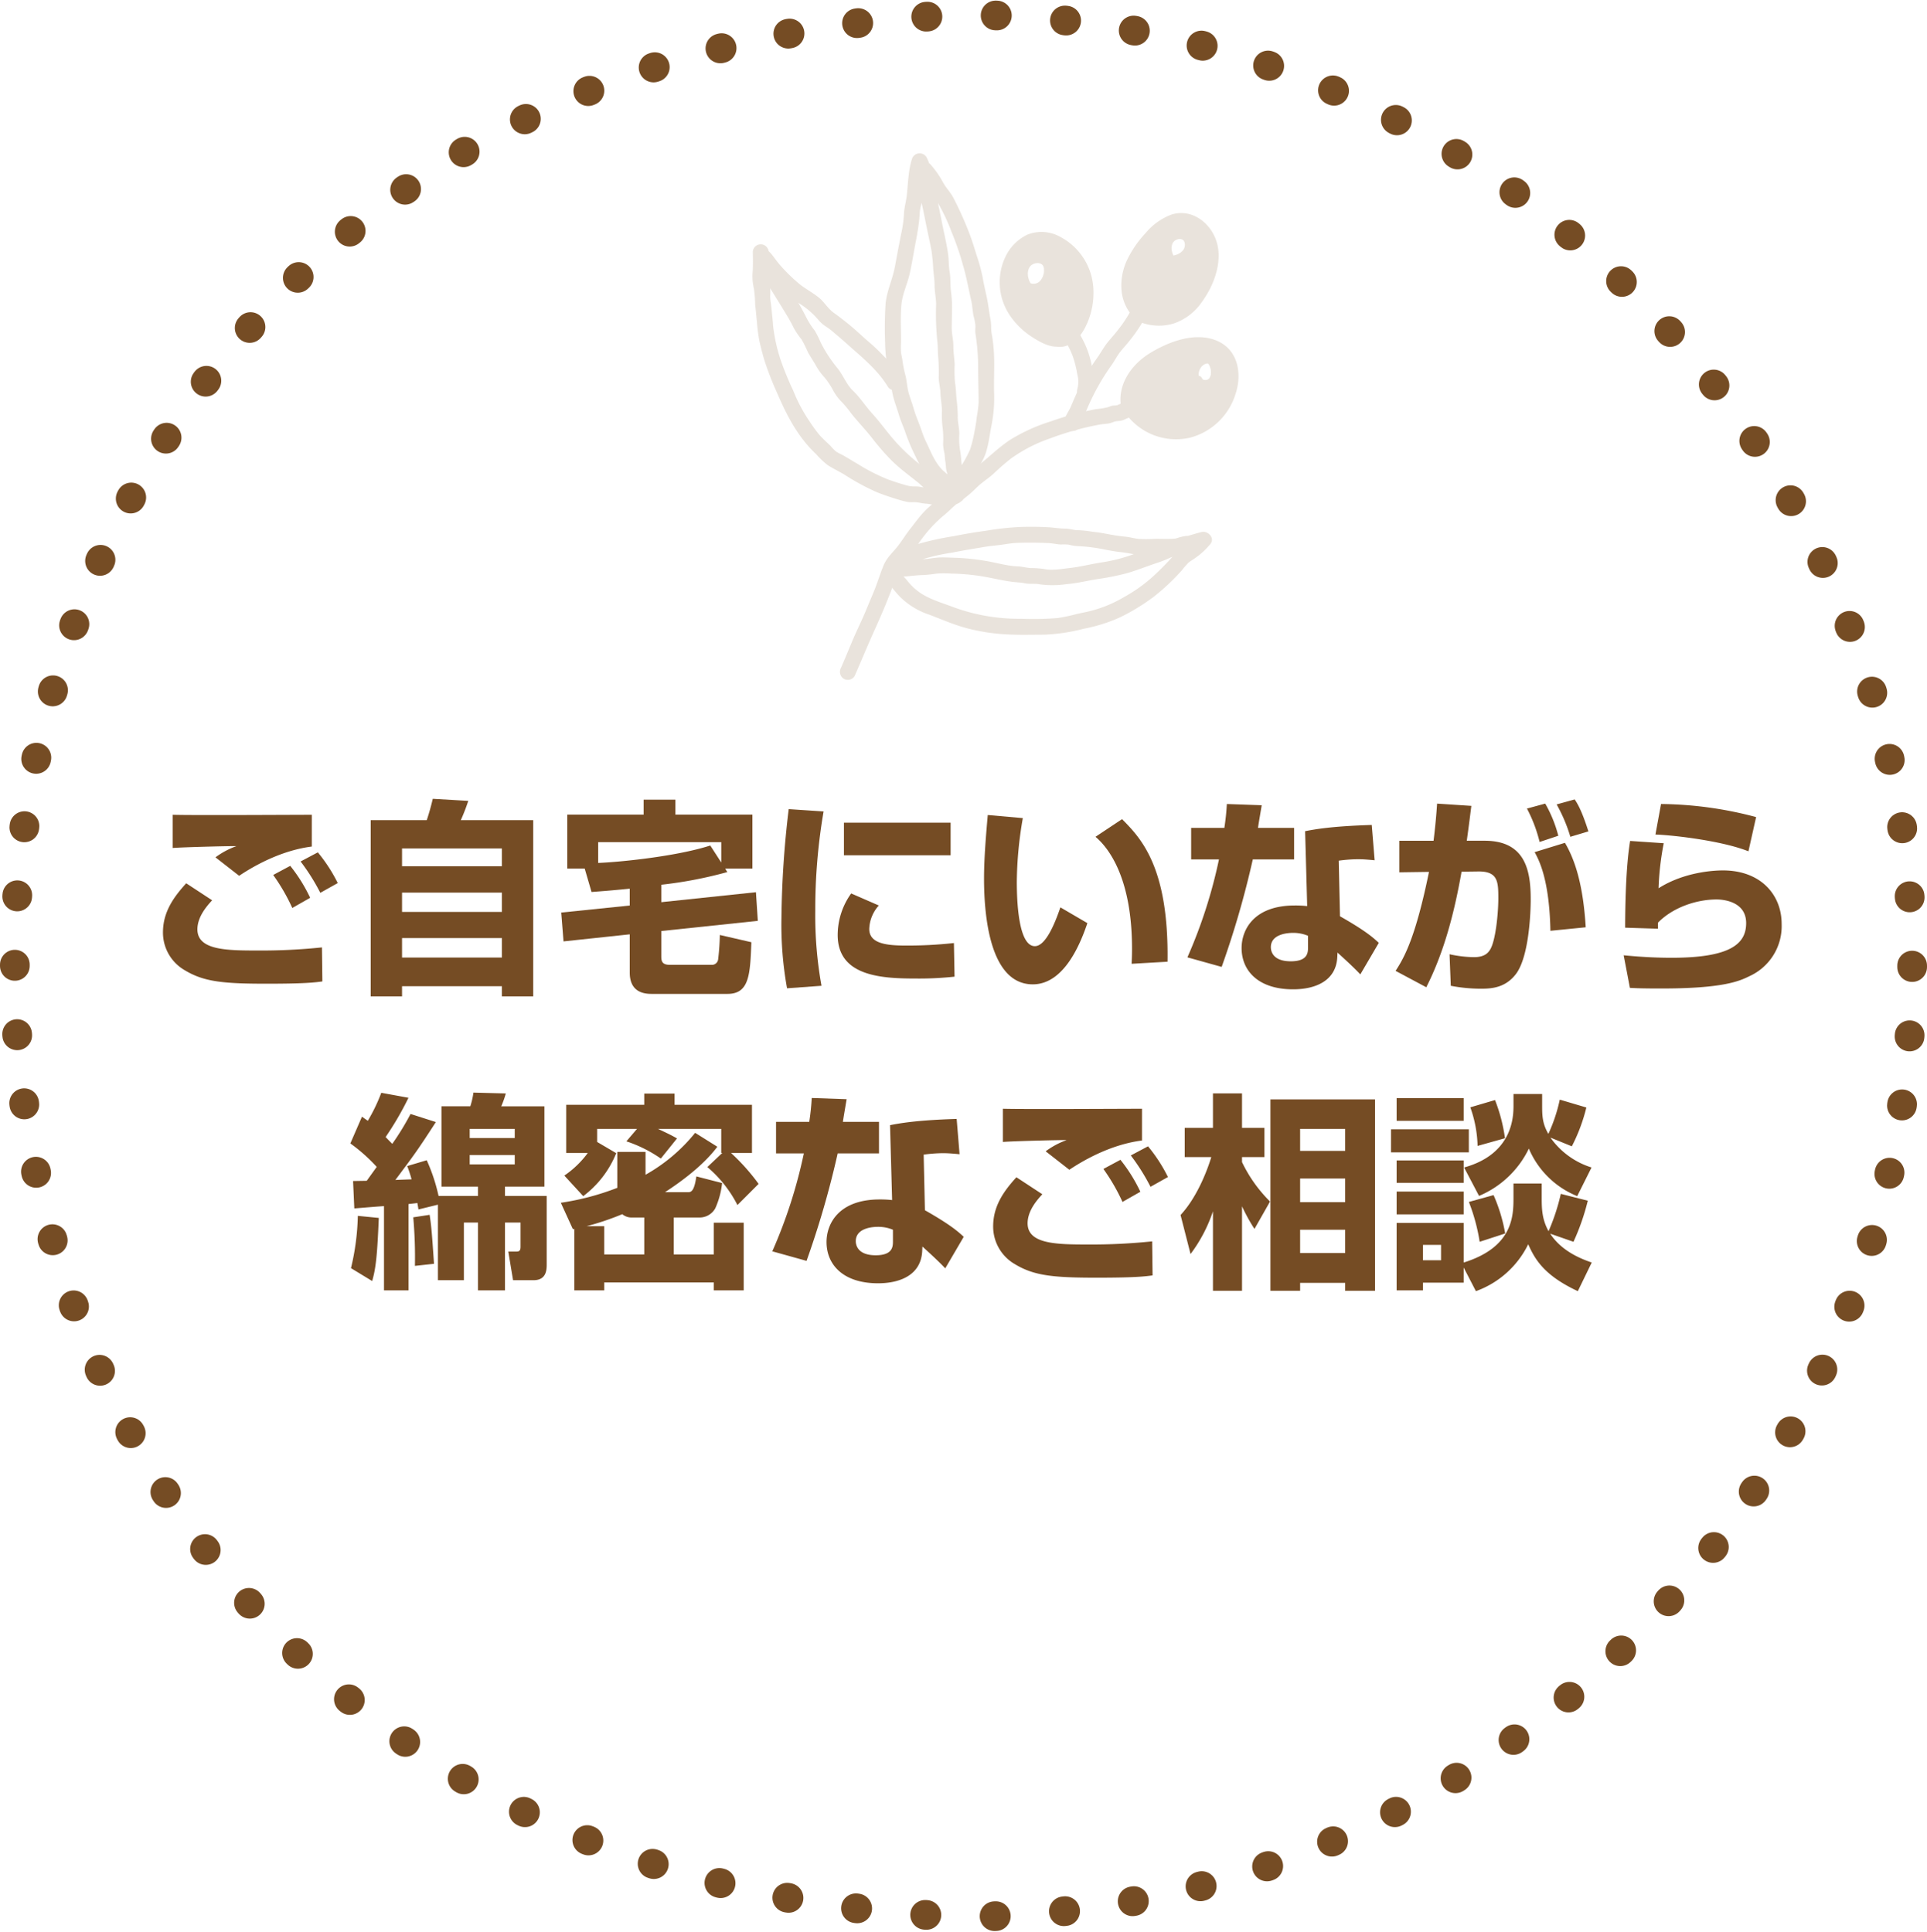 <svg xmlns="http://www.w3.org/2000/svg" width="454.435" height="455.62" viewBox="0 0 454.435 455.62"><g id="&#x30B0;&#x30EB;&#x30FC;&#x30D7;_3407" data-name="&#x30B0;&#x30EB;&#x30FC;&#x30D7; 3407" transform="translate(-606.711 -1831.174)"><path id="&#x30D1;&#x30B9;_13096" data-name="&#x30D1;&#x30B9; 13096" d="M3637.646,9137.693c0,123.883-100.427,224.31-224.31,224.31-297.542-11.814-297.458-436.85,0-448.62,123.881,0,224.308,100.427,224.308,224.311Z" transform="translate(-2580 -7078.709)" fill="none" stroke="#754c24" stroke-linecap="round" stroke-linejoin="round" stroke-width="7" stroke-dasharray="0.302 16.087"></path><g id="&#x30B0;&#x30EB;&#x30FC;&#x30D7;_360" data-name="&#x30B0;&#x30EB;&#x30FC;&#x30D7; 360" transform="translate(-2580 -7078.709)" opacity="0.3" style="mix-blend-mode: multiply;isolation: isolate"><g id="&#x30B0;&#x30EB;&#x30FC;&#x30D7;_353" data-name="&#x30B0;&#x30EB;&#x30FC;&#x30D7; 353"><path id="&#x30D1;&#x30B9;_13097" data-name="&#x30D1;&#x30B9; 13097" d="M3403.537,8951.364a14.923,14.923,0,0,1,2.183,3.136,33.529,33.529,0,0,0,2.084,3.1,44.207,44.207,0,0,1,3.252,6.848,67.312,67.312,0,0,1,2.785,8.12c.808,2.7,1.268,5.438,1.906,8.179.283,1.216.312,2.459.559,3.682a18.094,18.094,0,0,1,.418,2c.059.725-.087,1.427.028,2.155a51.747,51.747,0,0,1,.634,7.986c.008,2.755.1,5.509.113,8.262a30.331,30.331,0,0,1-.43,3.363c-.127,1.217-.333,2.473-.58,3.678a31.214,31.214,0,0,1-1.014,4.062,32.5,32.5,0,0,1-2.005,3.737,40.8,40.8,0,0,0-1.822,3.727c-.142.368-.253.748-.38,1.123a4.621,4.621,0,0,0-.2.546c-.043.475-.371.084.313-.038h1c1.128.422.663.669.49.057a3.221,3.221,0,0,0-.286-.618,7.887,7.887,0,0,0-.849-1.192c-.847-1.034-2.009-1.749-2.936-2.711-1.753-1.818-2.7-4.444-3.8-6.683-.546-1.115-.881-2.286-1.313-3.446-.515-1.383-1.1-2.729-1.5-4.15-.355-1.257-.835-2.476-1.188-3.728-.364-1.289-.412-2.647-.716-3.95a28.871,28.871,0,0,1-.759-3.706c-.067-.666-.273-1.306-.342-1.968a22.316,22.316,0,0,1,.012-2.37c.008-2.877-.167-5.8.074-8.665.225-2.681,1.45-5.041,2.011-7.629.569-2.629.979-5.262,1.491-7.9.274-1.4.483-2.788.668-4.205.111-.845.119-1.673.208-2.513.085-.8.359-1.594.489-2.391.48-2.929.341-6.027,1.249-8.879l-3.427.448a8.217,8.217,0,0,1,.73,2.607c.322,1.461.584,2.93.935,4.386.718,2.978,1.261,5.984,1.894,8.98.284,1.349.581,2.693.836,4.048a40.861,40.861,0,0,1,.433,4.427c.106,1.332.323,2.553.32,3.9,0,1.5.357,2.97.367,4.48a64.153,64.153,0,0,0,.265,8.517c.183,1.327.1,2.713.241,4.057a41.714,41.714,0,0,1,.109,4.6c0,1.256.361,2.444.4,3.69.05,1.416.327,2.813.365,4.221a21.873,21.873,0,0,0,.14,3.863,22.852,22.852,0,0,1,.124,4.093,12.438,12.438,0,0,0,.309,2.054c.118.625.09,1.264.21,1.9.137.728.114,1.445.255,2.172.074.384.24.745.3,1.129a34.233,34.233,0,0,1,.178,4.719c.026,2.411,3.776,2.418,3.75,0-.016-1.481-.092-2.971-.168-4.451-.042-.817-.291-1.556-.4-2.352-.167-1.245-.19-2.549-.434-3.788a16.176,16.176,0,0,1-.179-3.7c.04-1.491-.413-2.88-.367-4.372a29.446,29.446,0,0,0-.262-3.791c-.135-1.417-.153-2.783-.391-4.191a35.366,35.366,0,0,1-.076-4.214c-.067-1.461-.315-2.893-.3-4.356.01-1.4-.389-2.735-.386-4.126,0-1.5.054-2.991.065-4.486a27.448,27.448,0,0,0-.236-4.172c-.227-1.57-.054-3.134-.33-4.71-.235-1.336-.162-2.7-.348-4.051-.209-1.518-.514-3.021-.833-4.519-.719-3.367-1.328-6.756-2.125-10.107-.383-1.61-.689-3.23-1.045-4.845a10.634,10.634,0,0,0-1.108-3.5,1.9,1.9,0,0,0-3.427.447c-.859,2.7-.9,5.688-1.2,8.485-.162,1.516-.608,2.928-.68,4.457a27.521,27.521,0,0,1-.548,4.167c-.57,2.784-1.07,5.566-1.6,8.358-.551,2.925-1.87,5.579-2.183,8.585a90.035,90.035,0,0,0-.116,9.121,36.79,36.79,0,0,0,1.173,8.829c.315,1.308.386,2.659.715,3.96.369,1.457.929,2.906,1.36,4.353.379,1.271.918,2.486,1.381,3.728a47.572,47.572,0,0,0,1.787,4.538c1.235,2.5,2.32,5.205,4.287,7.245.831.862,1.907,1.5,2.687,2.406.751.869.91,2.153,1.955,2.779,2.348,1.406,3.654-1.574,4.219-3.267a26.78,26.78,0,0,1,1.307-2.786c.674-1.352,1.47-2.628,2.17-3.963,1.252-2.386,1.481-5.26,1.99-7.857a33.423,33.423,0,0,0,.682-7.831c-.114-3.063.114-6.141-.029-9.2a39.109,39.109,0,0,0-.435-4.281,10.569,10.569,0,0,1-.243-1.981,10.75,10.75,0,0,0-.193-2.248c-.3-1.6-.464-3.227-.8-4.815-.352-1.669-.749-3.293-1.03-4.978a42.3,42.3,0,0,0-1.451-5.223c-.507-1.679-1.02-3.362-1.651-5a81.6,81.6,0,0,0-3.785-8.435c-.667-1.278-1.708-2.313-2.405-3.574a22.34,22.34,0,0,0-2.948-4.248c-1.612-1.8-4.257.857-2.652,2.651Z" fill="#b6a188"></path></g><g id="&#x30B0;&#x30EB;&#x30FC;&#x30D7;_354" data-name="&#x30B0;&#x30EB;&#x30FC;&#x30D7; 354"><path id="&#x30D1;&#x30B9;_13098" data-name="&#x30D1;&#x30B9; 13098" d="M3399.282,8999.149c-.5-.825-1.175-1.521-1.72-2.315a14.417,14.417,0,0,0-1.55-2.043c-1.357-1.375-2.684-2.8-4.166-4.044s-2.86-2.6-4.343-3.842c-1.378-1.154-2.753-2.23-4.207-3.267-1.326-.943-2.2-2.536-3.493-3.574-1.443-1.161-3.106-2.017-4.552-3.181a41.625,41.625,0,0,1-4.018-3.835,25.409,25.409,0,0,1-1.843-2.265c-.262-.351-.526-.708-.813-1.037a5.494,5.494,0,0,0-.487-.508q-.387-.456-.1.1h-3.75c.032,1.487.049,2.986-.02,4.473a12.18,12.18,0,0,0,.272,4.075,29.175,29.175,0,0,1,.307,3.937c.185,1.368.278,2.757.431,4.13a36.818,36.818,0,0,0,.607,4.572c.351,1.47.708,2.911,1.143,4.356a73.314,73.314,0,0,0,3.04,7.792c2.265,5.29,4.9,10.328,9.142,14.322a20.939,20.939,0,0,0,2.727,2.591c1.248.807,2.631,1.455,3.911,2.22a54.658,54.658,0,0,0,7.777,4.211c1.576.622,3.19,1.161,4.811,1.654a21.474,21.474,0,0,0,2.341.605c.734.135,1.429,0,2.147.09.833.105,1.561.294,2.421.331a11.271,11.271,0,0,1,1.462.268,6.386,6.386,0,0,0,2.381-.084c.767-.157,1.53-.12,2.3-.3a1.889,1.889,0,0,0,1.121-2.755,4.374,4.374,0,0,0-2.308-1.6,12.2,12.2,0,0,1-2.749-1.7c-1.8-1.522-3.72-2.907-5.5-4.448a43.72,43.72,0,0,1-5.085-5.147c-1.514-1.827-2.916-3.741-4.515-5.5-1.582-1.739-2.866-3.785-4.559-5.407-1.615-1.548-2.361-3.836-3.832-5.537a31.768,31.768,0,0,1-3.731-5.759,23.805,23.805,0,0,0-1.434-2.865,18.192,18.192,0,0,1-1.931-2.99,66.737,66.737,0,0,0-3.981-6.857c-.722-1.148-1.481-2.259-2.164-3.432-.428-.735-1.793-2.1-1.742-2.947.145-2.411-3.606-2.4-3.75,0a4.671,4.671,0,0,0,.956,2.873c.7,1.027,1.322,2.074,1.97,3.133,1.336,2.185,2.7,4.351,4.02,6.547a33.724,33.724,0,0,1,1.63,2.961,17.46,17.46,0,0,0,1.89,2.8,30.511,30.511,0,0,1,1.519,3.064c.637,1.126,1.364,2.2,1.995,3.326a14.687,14.687,0,0,0,1.969,2.652,17.758,17.758,0,0,1,1.9,2.881,12.033,12.033,0,0,0,2.064,2.8,24.387,24.387,0,0,1,2.2,2.655c1.547,1.966,3.3,3.758,4.851,5.721a57.244,57.244,0,0,0,4.825,5.552c1.981,1.935,4.162,3.494,6.3,5.229a29.33,29.33,0,0,0,3.023,2.481c.619.379,1.24.8,1.885,1.132a7.2,7.2,0,0,0,.7.3c.3.115.66.454.344-.026l1.121-2.754c-.6.141-1.355.13-1.974.227a3.589,3.589,0,0,1-1.011.1c-.54-.064-1.027-.289-1.582-.331a11.621,11.621,0,0,1-2-.215,6.794,6.794,0,0,0-1.668-.121,6.822,6.822,0,0,1-1.965-.324c-1.388-.382-2.761-.845-4.117-1.326a45.357,45.357,0,0,1-7.222-3.7c-1.216-.693-2.393-1.453-3.619-2.129a14.82,14.82,0,0,1-1.39-.733,10.53,10.53,0,0,1-1.281-1.3c-.888-.9-1.854-1.716-2.688-2.672a35,35,0,0,1-2.292-3.154,37.05,37.05,0,0,1-3.873-7.3,71.032,71.032,0,0,1-2.836-6.864,39.4,39.4,0,0,1-1.9-8.428c-.077-1.388-.266-2.783-.384-4.169-.063-.743-.222-1.476-.276-2.219-.055-.77.057-1.538-.013-2.307-.056-.614-.344-1.135-.44-1.728a9.865,9.865,0,0,1,.034-2.04c.087-1.629.079-3.27.044-4.9a1.876,1.876,0,0,0-3.75,0c-.017,1.789,1.655,3.017,2.654,4.348a38.63,38.63,0,0,0,4.135,4.417,30.878,30.878,0,0,0,4.408,3.506,19.487,19.487,0,0,1,4.249,3.7,7.828,7.828,0,0,0,2.015,1.737,16.922,16.922,0,0,1,1.945,1.543c1.556,1.264,3.008,2.62,4.517,3.938,2.9,2.535,5.853,5.19,7.882,8.509,1.258,2.056,4.5.174,3.238-1.893Z" fill="#b6a188"></path></g><g id="&#x30B0;&#x30EB;&#x30FC;&#x30D7;_355" data-name="&#x30B0;&#x30EB;&#x30FC;&#x30D7; 355"><path id="&#x30D1;&#x30B9;_13099" data-name="&#x30D1;&#x30B9; 13099" d="M3398.61,9045.6a24.96,24.96,0,0,0,2.317-2.062,8.533,8.533,0,0,1,2.847-1.592,46.887,46.887,0,0,1,7.439-1.707c2.539-.52,5.079-.909,7.631-1.349,1.233-.212,2.475-.308,3.716-.465,1.286-.163,2.538-.425,3.836-.476,2.468-.1,5.014-.076,7.482.028,1.035.045,2.046.31,3.084.34a11.551,11.551,0,0,1,1.735.031,11.521,11.521,0,0,0,1.923.344,39.076,39.076,0,0,1,6.6.813c1.23.233,2.459.465,3.705.6,1.2.127,2.316.346,3.49.553a24.776,24.776,0,0,0,4.232.058c1.473,0,2.959.054,4.431,0,2.769-.111,5.343-1.1,8.01-1.741l-2.118-2.754a13.2,13.2,0,0,1-2.67,2.32,14.1,14.1,0,0,0-2.734,2.258,61.763,61.763,0,0,1-5.486,5.531,35.985,35.985,0,0,1-6.352,4.42,29.808,29.808,0,0,1-7.35,3.112c-1.26.354-2.547.572-3.82.867a41.831,41.831,0,0,1-4.457.938,71.281,71.281,0,0,1-8.51.162,44.676,44.676,0,0,1-16.1-2.754c-2.647-1.008-5.684-1.859-8-3.515a13.565,13.565,0,0,1-2.863-2.764c-.474-.6-1.641-1.613-1.744-2.405l-1.377,1.809a21.894,21.894,0,0,1,3.276-.393c1.222-.126,2.388-.261,3.619-.291a28.169,28.169,0,0,0,3.1-.329,23.759,23.759,0,0,1,3.508-.012,50.3,50.3,0,0,1,7.274.642c2.5.407,4.987,1.058,7.5,1.341.913.1,1.747.118,2.647.309,1.157.243,2.313,0,3.462.237a22.069,22.069,0,0,0,6.33-.042c2.4-.178,4.739-.773,7.112-1.158a63.062,63.062,0,0,0,6.933-1.367c2.565-.718,5.066-1.751,7.6-2.579,2.418-.789,4.681-2.2,7.211-2.589a1.887,1.887,0,0,0,1.309-2.307,1.922,1.922,0,0,0-2.306-1.31c-2.256.348-4.215,1.547-6.343,2.3-2.238.788-4.491,1.518-6.724,2.317a39.524,39.524,0,0,1-6.878,1.629c-2.336.388-4.7.989-7.052,1.253-2.006.226-4.2.65-6.2.239a23.854,23.854,0,0,0-3.171-.22c-1.04-.077-2.022-.365-3.084-.4-2.44-.09-4.943-.87-7.356-1.263a52.716,52.716,0,0,0-7.347-.766c-1.223-.025-2.465-.118-3.688-.065-1.291.056-2.544.362-3.841.4s-2.538.2-3.827.313a24.789,24.789,0,0,0-4.065.5,1.882,1.882,0,0,0-1.376,1.808c.3,2.324,2.081,4.348,3.612,6.046a17.686,17.686,0,0,0,7.083,4.416c2.932,1.106,5.791,2.373,8.826,3.187a45.988,45.988,0,0,0,9.013,1.445c3.128.2,6.285.1,9.418.094a44.082,44.082,0,0,0,9.146-1.381,38.484,38.484,0,0,0,8.684-2.741,49.287,49.287,0,0,0,7.662-4.657,50.191,50.191,0,0,0,6.929-6.5,21.808,21.808,0,0,1,1.433-1.665c.484-.427,1.082-.723,1.6-1.113a17.532,17.532,0,0,0,3.672-3.4c1.027-1.4-.663-3.1-2.117-2.756-2.32.556-4.609,1.511-7.013,1.607-1.307.052-2.625,0-3.933,0a34.642,34.642,0,0,1-3.925.025c-1.035-.12-2.059-.439-3.125-.532a38.779,38.779,0,0,1-3.878-.565c-1.224-.23-2.453-.455-3.694-.568a29.786,29.786,0,0,0-3.537-.4c-1.015.027-1.993-.354-3.028-.365-1.249-.012-2.416-.193-3.656-.3a70.762,70.762,0,0,0-7.452-.068,68.292,68.292,0,0,0-7.589.863c-2.564.349-5.122.772-7.657,1.29a64.032,64.032,0,0,0-8.627,1.915,15.394,15.394,0,0,0-3.457,1.613c-1.047.713-1.79,1.755-2.8,2.5a1.935,1.935,0,0,0-.673,2.565,1.887,1.887,0,0,0,2.566.672Z" fill="#b6a188"></path></g><g id="&#x30B0;&#x30EB;&#x30FC;&#x30D7;_356" data-name="&#x30B0;&#x30EB;&#x30FC;&#x30D7; 356"><path id="&#x30D1;&#x30B9;_13100" data-name="&#x30D1;&#x30B9; 13100" d="M3388.265,9069.316c1.659-3.784,3.227-7.6,4.932-11.36,1.5-3.313,2.9-6.653,4.164-10.063.541-1.46.9-3.277,1.866-4.527,1.045-1.348,2.268-2.454,3.217-3.9a32.3,32.3,0,0,1,6.7-7.906c1.365-1.054,2.454-2.379,3.9-3.328a29.04,29.04,0,0,0,4.111-3.47c1.217-1.169,2.637-2.029,3.881-3.161a53.039,53.039,0,0,1,4.17-3.619,35.363,35.363,0,0,1,9.051-4.654A68.106,68.106,0,0,1,3446.2,9010c.775-.13,1.574-.122,2.338-.319.35-.091.674-.259,1.021-.356.536-.15,1.079-.109,1.619-.237.8-.19,1.4-.667,2.228-.8a4.549,4.549,0,0,0,2.12-.738,1.94,1.94,0,0,0,.672-2.565,1.887,1.887,0,0,0-2.565-.673,3.36,3.36,0,0,1-1.53.406,15.774,15.774,0,0,0-1.871.724c-.394.124-.9.054-1.32.162-.352.092-.681.246-1.026.355a20.258,20.258,0,0,1-2.683.429,70.466,70.466,0,0,0-10.706,2.892,42.212,42.212,0,0,0-9.457,4.275c-3.077,2-5.568,4.658-8.513,6.8-1.364.992-2.437,2.289-3.715,3.376-1.418,1.205-3.01,2.1-4.349,3.405-1.227,1.2-2.629,2.186-3.808,3.434-1.213,1.283-2.235,2.726-3.328,4.108-1.076,1.363-1.958,2.874-3.046,4.218-1.189,1.47-2.456,2.547-3.2,4.342-.616,1.49-1.118,3.042-1.67,4.559-.688,1.893-1.518,3.7-2.273,5.56-1.085,2.681-2.4,5.246-3.512,7.913-.859,2.057-1.706,4.119-2.6,6.16a1.937,1.937,0,0,0,.673,2.565,1.887,1.887,0,0,0,2.565-.672Z" fill="#b6a188"></path></g><g id="&#x30B0;&#x30EB;&#x30FC;&#x30D7;_357" data-name="&#x30B0;&#x30EB;&#x30FC;&#x30D7; 357"><path id="&#x30D1;&#x30B9;_13101" data-name="&#x30D1;&#x30B9; 13101" d="M3454.33,8981.321a33.1,33.1,0,0,1-4.272,6.758c-.806,1.039-1.728,1.979-2.509,3.041s-1.4,2.23-2.174,3.3a51.292,51.292,0,0,0-4.308,7.3c-.645,1.3-1.2,2.6-1.761,3.938-.5,1.2-1.369,2.233-1.622,3.534-.459,2.357,3.155,3.367,3.616,1a18.182,18.182,0,0,1,1.458-3.128c.541-1.317,1.117-2.594,1.756-3.866a53.784,53.784,0,0,1,4.35-7.232c.71-.991,1.253-2.1,2-3.057.767-.984,1.638-1.88,2.39-2.879a35.273,35.273,0,0,0,4.313-6.819,1.937,1.937,0,0,0-.673-2.564,1.886,1.886,0,0,0-2.565.673Z" fill="#b6a188"></path></g><g id="&#x30B0;&#x30EB;&#x30FC;&#x30D7;_358" data-name="&#x30B0;&#x30EB;&#x30FC;&#x30D7; 358"><path id="&#x30D1;&#x30B9;_13102" data-name="&#x30D1;&#x30B9; 13102" d="M3444.385,9002.651a9.058,9.058,0,0,0,.123-4.753,29.316,29.316,0,0,0-1.063-4.607,22.235,22.235,0,0,0-1.91-4.233,23.04,23.04,0,0,0-2.432-3.659,1.875,1.875,0,0,0-2.651,2.651,17.593,17.593,0,0,1,1.773,2.783,18.036,18.036,0,0,1,1.6,3.455,25.967,25.967,0,0,1,.943,3.9,6.377,6.377,0,0,1,0,3.466,1.892,1.892,0,0,0,1.31,2.307,1.913,1.913,0,0,0,2.306-1.31Z" fill="#b6a188"></path></g><path id="&#x30D1;&#x30B9;_13103" data-name="&#x30D1;&#x30B9; 13103" d="M3424.724,8984.068a17.868,17.868,0,0,0,5.319,5.265c1.588,1.034,3.855,2.38,5.912,2.32.046.01.09.023.139.029,2.947.329,5.254-2.079,6.494-4.5a17.838,17.838,0,0,0,1.969-9.2,14.654,14.654,0,0,0-7.709-12.174,9.084,9.084,0,0,0-7.854-.581,10.987,10.987,0,0,0-5.163,5.2A13.985,13.985,0,0,0,3424.724,8984.068Zm4.39-9.967.013-.084.015-.088a4.243,4.243,0,0,1,.16-.6c.011-.031.023-.062.034-.091l.012-.024c.043-.079.081-.16.126-.239.031-.052.062-.1.095-.154.012-.019.026-.033.039-.05-.019.019-.028.028-.059.057.1-.093.184-.215.286-.312.037-.033.093-.073.132-.113a3.475,3.475,0,0,1,.363-.218,1.729,1.729,0,0,0,.192-.092c-.015.01-.018.011-.03.02a4.079,4.079,0,0,1,.4-.118c.059-.014.118-.024.177-.035.133-.008.265-.018.4-.016.06,0,.119,0,.179.01l-.03-.01c.014,0,.03.006.043.01h.016a.279.279,0,0,1,.116.03,1.979,1.979,0,0,1,.222.052l.1.035c.074.041.148.088.222.134,0-.011.047.007.107.061a.437.437,0,0,0,.046.027.42.42,0,0,1-.041-.021c.048.045.094.09.137.138l0,0c.023.035.052.071.071.1.041.067.075.139.114.207l.014.025c0,.014,0,.024.01.048.03.129.067.26.1.389l.01.035c0,.012,0,.018,0,.033.008.2.019.405.009.61,0,.066-.008.135-.014.2s-.013.13-.021.193l.019-.148a1.661,1.661,0,0,1-.116.547,3.018,3.018,0,0,1-.194.587l-.039.071c-.027.056-.056.11-.085.165-.089.162-.191.315-.295.469l-.007.011-.025.023c-.063.066-.122.138-.186.2a2.3,2.3,0,0,1-.2.192l-.039.028-.076.052c-.121.081-.249.146-.376.215l-.009,0-.014,0c-.083.025-.164.057-.249.079s-.17.038-.254.06l-.013,0c-.174.007-.344.011-.518,0h-.015c-.082-.019-.163-.033-.244-.057-.016,0-.077-.017-.134-.032l-.044-.021-.027-.013c-.1-.169-.187-.341-.272-.518-.018-.045-.035-.089-.052-.134-.026-.073-.052-.146-.076-.22-.061-.191-.114-.384-.156-.581a1.8,1.8,0,0,1-.063-.336.513.513,0,0,0,0-.057,5.2,5.2,0,0,1-.011-.635C3429.117,8974.193,3429.114,8974.147,3429.114,8974.1Z" fill="#b6a188"></path><path id="&#x30D1;&#x30B9;_13104" data-name="&#x30D1;&#x30B9; 13104" d="M3453.959,8984.578a1.259,1.259,0,0,0,.45.309.993.993,0,0,0,.634.74,12.057,12.057,0,0,0,8.461.557,13.168,13.168,0,0,0,6.59-5c2.935-3.99,5.144-9.849,3.363-14.749-1.559-4.291-5.973-7.446-10.588-5.9a14.576,14.576,0,0,0-5.975,4.3,25.289,25.289,0,0,0-4.459,6.516C3450.5,8975.674,3450.527,8980.992,3453.959,8984.578ZM3463,8968.22c0-.02.01-.127.016-.2.007-.045.015-.094.016-.1a5.07,5.07,0,0,1,.149-.522l0-.012.015-.025c.029-.055.056-.109.086-.162s.06-.1.09-.146c-.011.007-.017.016-.03.022.012-.006.028-.03.042-.042l.018-.029c.037-.061.054-.059.046-.034.056-.065.111-.138.15-.175s.076-.067.112-.1l.006-.007c.1-.065.2-.133.3-.191.05-.027.1-.052.152-.077a2.369,2.369,0,0,0,.324-.109c.052-.013.106-.023.158-.035-.018,0-.025,0-.048,0a.389.389,0,0,0,.067,0h.007c.063-.016.1-.01.109,0a1.788,1.788,0,0,1,.225-.015l.107.006c.086.038.23.048.315.077.036.012.266.073.054.016s0,.009.047.034a1.651,1.651,0,0,0,.159.1l.013.011c.038.036.076.073.112.111s.206.2.052.053.009.021.036.063.053.09.077.135c.009.016.016.031.024.048.015.04.032.081.032.081.033.1.045.314.093.42,0,.06.006.119.007.179,0,.106-.009.211-.017.316-.01.05-.019.1-.031.147,0,.017-.069.236-.11.366.025-.046.046-.073,0,.021l-.011.02a.467.467,0,0,1-.02.056l0-.023c-.028.054-.054.108-.084.162-.056.1-.12.188-.182.281l-.013.012c-.052.054-.1.111-.153.166-.028.028-.228.181-.319.271.039-.026.066-.026-.035.046l-.012.016.006-.011-.005,0c-.062.043-.124.085-.188.123-.128.081-.26.155-.394.225-.054.027-.11.053-.164.079l-.013.007a7.662,7.662,0,0,1-.9.283l-.052.011a1.96,1.96,0,0,1-.168-.364c-.008-.027-.018-.061-.031-.1-.027-.073-.051-.147-.074-.221-.05-.164-.093-.329-.127-.5-.009-.044-.016-.088-.024-.133s-.013-.12-.016-.177A4.134,4.134,0,0,1,3463,8968.22Z" fill="#b6a188"></path><g id="&#x30B0;&#x30EB;&#x30FC;&#x30D7;_359" data-name="&#x30B0;&#x30EB;&#x30FC;&#x30D7; 359"><path id="&#x30D1;&#x30B9;_13105" data-name="&#x30D1;&#x30B9; 13105" d="M3470.5,8999.447c-.074-.035-.1-.059,0,0Z" fill="#b6a188"></path><path id="&#x30D1;&#x30B9;_13106" data-name="&#x30D1;&#x30B9; 13106" d="M3469.4,8997.82l0-.015C3469.407,8998.07,3469.383,8997.93,3469.4,8997.82Z" fill="#b6a188"></path><path id="&#x30D1;&#x30B9;_13107" data-name="&#x30D1;&#x30B9; 13107" d="M3451.167,9006.27a1.048,1.048,0,0,0,.865.877,1.322,1.322,0,0,0,.169.313,14.662,14.662,0,0,0,15.109,5.67,15.277,15.277,0,0,0,10.73-10.2c1.642-4.8.709-10.551-4.4-12.692-5.043-2.114-11.188.185-15.6,2.85C3453.482,8995.843,3450.007,9000.745,3451.167,9006.27Zm18.222-7.829a3.8,3.8,0,0,1,0-.478c0-.065.019-.139.019-.2,0,.024,0,.028,0,.047.025-.13.055-.26.093-.388.025-.088.054-.175.085-.261l.008-.021c.022-.047.049-.106.058-.124.03-.062.063-.123.1-.183.067-.119.144-.231.219-.346.028-.032.055-.065.083-.1a3.52,3.52,0,0,1,.263-.267c.031-.029.074-.061.11-.092.117-.078.233-.156.357-.223.031-.016.063-.03.094-.047.126-.04.255-.073.381-.112l.028-.012h.005c.023,0,.108-.01.179-.013l.033.007.083.022.018.012.016.008c.037.039.076.08.115.117.038.06.078.119.113.181.008.015.083.158.134.262l.011.03c.02.052.038.1.056.153s.043.13.063.2c.043.145.081.292.112.439.013.059.022.116.033.174l0-.016v.02l.012.066c.025.134-.006.047-.016-.023,0,.119.035.387.036.43a2.3,2.3,0,0,0-.025.476c-.01.052-.021.1-.033.156s-.1.269-.13.385c.027-.064.078-.127,0,.025l-.01.018,0,.027s0-.015,0-.023c-.026.053-.053.1-.082.152-.008.014-.063.1-.109.177l-.045.048c-.035.038-.071.074-.109.11l.055-.031a.837.837,0,0,0-.079.051.337.337,0,0,1-.08.05,1.288,1.288,0,0,1-.11.068c-.056.03-.118.053-.172.084l.069-.038-.009,0c-.108.034-.218.058-.328.081l-.094,0c-.128,0-.252-.014-.379-.017.4.009.108.013-.033-.027a.747.747,0,0,1-.089-.035c.028.016.049.026.1.058-.034-.02-.074-.034-.109-.052s-.091-.053-.137-.08l-.051-.048a2.145,2.145,0,0,1-.138-.24,1.038,1.038,0,0,0-.768-.571C3469.393,8998.489,3469.391,8998.465,3469.389,8998.44Z" fill="#b6a188"></path></g></g><g id="&#x30B0;&#x30EB;&#x30FC;&#x30D7;_387" data-name="&#x30B0;&#x30EB;&#x30FC;&#x30D7; 387" transform="translate(-2580 -7078.709)"><path id="&#x30D1;&#x30B9;_13359" data-name="&#x30D1;&#x30B9; 13359" d="M3236.74,9122.238c-1.223,1.321-3.475,3.868-3.475,6.853,0,4.944,6.951,4.993,14.293,4.993a137.337,137.337,0,0,0,15.077-.734l.1,8.028c-1.812.244-4.063.538-13.217.538-10.328,0-14.783-.489-19.237-3.181a10.245,10.245,0,0,1-5.14-8.91c0-4.943,2.643-8.467,5.483-11.6Zm23.5-12.678c-6.608.832-12.824,4.014-17.132,6.9l-5.581-4.355a18.975,18.975,0,0,1,4.944-2.645c-1.028-.049-12.727.245-15.027.441v-7.832c5.188.146,28.1,0,32.8,0Zm-4.6,14.488a46.034,46.034,0,0,0-4.5-7.782l4.015-2.153a37.919,37.919,0,0,1,4.7,7.538Zm6.608-3.573a48.467,48.467,0,0,0-4.65-7.392l4.063-2.153a37.063,37.063,0,0,1,4.7,7.245Z" fill="#754c24"></path><path id="&#x30D1;&#x30B9;_13360" data-name="&#x30D1;&#x30B9; 13360" d="M3274.133,9103.344h13.217c.587-1.763,1.028-3.378,1.42-5.042l8.37.489a46.285,46.285,0,0,1-1.763,4.553h17.084v41.56h-7.391v-2.4h-23.545v2.4h-7.392ZM3305.07,9110h-23.545v4.209h23.545Zm0,10.426h-23.545v4.554h23.545Zm-23.545,10.722v4.6h23.545v-4.6Z" fill="#754c24"></path><path id="&#x30D1;&#x30B9;_13361" data-name="&#x30D1;&#x30B9; 13361" d="M3335.218,9119.5c-5.433.538-7.244.636-9.007.783l-1.615-5.531h-4.112v-12.727H3338.5V9098.5h7.489v3.525h18.161v12.727h-6.413l.49.832a99.651,99.651,0,0,1-15.566,2.986v4.111l22.321-2.35.44,6.755-22.761,2.4v5.923c0,1.174.147,2.056,2.055,2.056h9.987a1.474,1.474,0,0,0,1.37-1.371,54.529,54.529,0,0,0,.391-5.678l7.441,1.713c-.294,7.538-.441,12.189-5.629,12.189h-17.965c-3.916,0-5.091-2.3-5.091-5.042v-9.008l-15.615,1.665-.538-6.8,16.153-1.664Zm21.587-6.168v-4.8h-29.027v4.895c4.993-.194,18.405-1.517,26.433-4.11Z" fill="#754c24"></path><path id="&#x30D1;&#x30B9;_13362" data-name="&#x30D1;&#x30B9; 13362" d="M3380.933,9101.287a136.124,136.124,0,0,0-1.958,23.448,92.907,92.907,0,0,0,1.468,17.67l-8.125.588a83.929,83.929,0,0,1-1.322-16.5,229.792,229.792,0,0,1,1.714-25.748Zm13.021,22.175a8.7,8.7,0,0,0-2.252,5.531c0,3.329,3.72,3.916,8.468,3.916a100.041,100.041,0,0,0,11.5-.587l.147,7.93a77.637,77.637,0,0,1-8.908.441c-8.028,0-18.651-.393-18.651-10.28a16.86,16.86,0,0,1,3.182-9.79Zm16.936-19.531v7.686h-25.16v-7.686Z" fill="#754c24"></path><path id="&#x30D1;&#x30B9;_13363" data-name="&#x30D1;&#x30B9; 13363" d="M3427.92,9102.854a90.769,90.769,0,0,0-1.419,14.979c0,4.454.342,15.224,4.258,15.224,2.5,0,4.651-5.141,6.021-9.153l6.364,3.72c-1.469,4.308-5.287,14.44-12.874,14.44-10.329,0-11.5-16.789-11.5-24.965,0-5.042.538-11.063.881-14.979Zm25.65,34.363c.049-.979.1-2.007.1-3.523,0-16.693-5.482-23.79-8.615-26.434l6.265-4.161c4.406,4.454,11.063,11.26,10.721,33.629Z" fill="#754c24"></path><path id="&#x30D1;&#x30B9;_13364" data-name="&#x30D1;&#x30B9; 13364" d="M3484.257,9099.82c-.147.88-.783,4.6-.881,5.335h8.517v7.439h-9.741a216.245,216.245,0,0,1-7.342,25.356l-8.077-2.252a116.683,116.683,0,0,0,7.44-23.1h-6.559v-7.439h7.832a56.432,56.432,0,0,0,.587-5.629Zm26.629,12.971c-1.175-.1-2.447-.245-3.965-.245a36.119,36.119,0,0,0-4.5.343l.293,13.119c6.217,3.523,7.93,5.141,9.154,6.267l-4.357,7.438c-1.321-1.419-3.23-3.182-5.384-5.14l-.049,1.028c-.245,5.531-4.993,7.637-10.427,7.637-8.174,0-12.139-4.357-12.139-9.741,0-4.307,2.888-10.035,12.531-10.035a24.753,24.753,0,0,1,2.937.147l-.489-17.671c2.3-.441,6.167-1.176,15.713-1.47Zm-15.713,17.818a8.923,8.923,0,0,0-3.525-.686c-.685,0-5.237.049-5.237,3.377,0,1.028.538,3.329,4.7,3.329,4.014,0,4.063-2.057,4.063-3.28Z" fill="#754c24"></path><path id="&#x30D1;&#x30B9;_13365" data-name="&#x30D1;&#x30B9; 13365" d="M3533.692,9099.966c-.245,1.909-.49,4.015-1.077,8.225h4.21c9.741,0,10.866,7.243,10.866,13.852,0,2.79-.342,13.413-3.475,17.573-2.5,3.281-5.776,3.476-8.273,3.476a37.8,37.8,0,0,1-7.1-.686l-.294-7.44a28.679,28.679,0,0,0,5.727.687c2.448,0,3.28-.931,3.769-1.664,1.371-2.007,2.007-8.713,2.007-12.238,0-3.916-.1-6.364-4.748-6.315l-3.916.051c-1.664,9.4-4.014,18.747-8.321,27.264l-7.245-3.867c2.154-3.279,4.748-8.076,7.881-23.349l-7,.1v-7.439h8.077c.44-3.574.685-6.462.832-8.763Zm16.1,8.519a34.4,34.4,0,0,0-2.985-7.882l4.307-1.175a30.541,30.541,0,0,1,3.084,7.587Zm2.546,20.949c-.245-12.236-2.741-16.739-3.72-18.552l7.146-2.2c2.448,4.161,4.308,10.084,4.9,19.923Zm4.7-22.174a36.947,36.947,0,0,0-3.231-7.637l4.259-1.175c.538.832,1.566,2.3,3.231,7.539Z" fill="#754c24"></path><path id="&#x30D1;&#x30B9;_13366" data-name="&#x30D1;&#x30B9; 13366" d="M3579.064,9108.778a66.78,66.78,0,0,0-1.224,10.622c6.608-4.21,14.342-4.21,15.175-4.21,8.957,0,13.853,5.775,13.853,12.629a12.965,12.965,0,0,1-7.637,12.336c-2.35,1.174-6.266,2.887-20.657,2.887-4.5,0-5.531-.049-7.489-.146l-1.469-7.687c4.993.489,8.665.587,11.308.587,13.951,0,17.573-3.328,17.573-8.174,0-5.287-5.776-5.581-6.951-5.581-4.9,0-10.426,1.958-13.853,5.483v1.42l-7.734-.246c.049-13.118.832-18.209,1.175-20.461Zm19.972,1.907c-5.972-2.4-17.084-3.769-21.93-3.965l1.321-7.194a90.027,90.027,0,0,1,22.42,3.084Z" fill="#754c24"></path><path id="&#x30D1;&#x30B9;_13367" data-name="&#x30D1;&#x30B9; 13367" d="M3273.2,9188.4c1.469-2.057,2.007-2.79,2.35-3.281a40.635,40.635,0,0,0-6.217-5.531l2.742-6.314c.734.539.978.686,1.37.979a40.807,40.807,0,0,0,3.182-6.608l6.413,1.176a72.157,72.157,0,0,1-5.385,9.251c.538.588.979,1.027,1.566,1.614a63.644,63.644,0,0,0,4.308-7.049l5.971,1.909c-4.405,6.8-4.943,7.489-9.544,13.657.979-.048,2.545-.1,3.817-.146a32.816,32.816,0,0,0-1.027-3.133l4.6-1.371a42.494,42.494,0,0,1,2.79,8.42h9.3v-2.2h-8.615v-18.943h6.8a17.855,17.855,0,0,0,.735-3.23l7.636.2a21.807,21.807,0,0,1-1.077,3.035H3315.1v18.943h-9.3v2.2h9.839v16.153c0,1.42-.147,3.721-3.133,3.721h-4.8l-1.126-6.756h1.91c.832,0,.978-.391.978-1.175v-5.677H3305.8v16.006h-6.364v-16.006h-3.328v13.607h-6.119v-17.817l-4.6,1.126c-.147-1.029-.2-1.126-.245-1.519-.293.049-1.762.2-2.1.245v20.363h-5.777v-19.874c-2.349.146-6.8.538-7,.538l-.293-6.46Zm2.84,8.761c-.343,8.224-.637,11.8-1.567,14.881l-4.993-3.035a57.325,57.325,0,0,0,1.615-12.335Zm11.992-.734c.392,2.692.49,3.573,1.028,11.553l-4.5.489a107.15,107.15,0,0,0-.392-11.454Zm9.447-20.265v2.153H3308.1v-2.153Zm0,6.167v2.2H3308.1v-2.2Z" fill="#754c24"></path><path id="&#x30D1;&#x30B9;_13368" data-name="&#x30D1;&#x30B9; 13368" d="M3355.876,9180.367c-3.77,5.091-10.329,9.4-12.336,10.721h5.482c.734,0,1.42-.343,1.909-3.721l6.07,1.566a19.543,19.543,0,0,1-1.615,5.972,4.226,4.226,0,0,1-3.867,2.154H3345.6v8.714h9.447v-7.49h7.049v15.958h-7.049v-1.86H3329.2v1.86h-7.049v-14.489l-.342.049-2.839-6.217a61.636,61.636,0,0,0,13.314-3.524v-8.469h6.658v5.385a40.32,40.32,0,0,0,11.7-9.888Zm-18.944-4.209h-9.4v3.083l4.5,2.644a23.74,23.74,0,0,1-7.784,10.133l-4.454-4.846a22.678,22.678,0,0,0,5.532-5.336h-5.091V9170.48h18.405v-2.645h7.147v2.645h18.258v11.355h-4.944a49.338,49.338,0,0,1,6.51,7.294l-4.992,4.992a28.819,28.819,0,0,0-7.1-8.958l3.524-3.328h-.245v-5.678h-14.929c2.3,1.077,3.035,1.419,4.5,2.251l-3.818,4.748a31.5,31.5,0,0,0-8.126-4.062Zm-7.735,22.957v6.658h9.448v-8.714H3335.9a3.483,3.483,0,0,1-2.448-.782,64.164,64.164,0,0,1-8.419,2.838Z" fill="#754c24"></path><path id="&#x30D1;&#x30B9;_13369" data-name="&#x30D1;&#x30B9; 13369" d="M3386.366,9169.158c-.147.881-.783,4.6-.881,5.335H3394v7.44h-9.741a216.245,216.245,0,0,1-7.342,25.356l-8.077-2.252a116.78,116.78,0,0,0,7.441-23.1h-6.56v-7.44h7.832a56.446,56.446,0,0,0,.588-5.629ZM3413,9182.13c-1.175-.1-2.447-.245-3.965-.245a36.13,36.13,0,0,0-4.5.343l.294,13.118c6.216,3.525,7.93,5.142,9.153,6.267l-4.356,7.44c-1.322-1.42-3.231-3.183-5.385-5.141l-.049,1.029c-.245,5.53-4.993,7.635-10.426,7.635-8.175,0-12.14-4.356-12.14-9.74,0-4.307,2.888-10.035,12.531-10.035a24.969,24.969,0,0,1,2.937.146l-.489-17.67c2.3-.441,6.168-1.176,15.713-1.469Zm-15.713,17.817a8.954,8.954,0,0,0-3.524-.686c-.685,0-5.238.05-5.238,3.378,0,1.028.539,3.329,4.7,3.329,4.014,0,4.063-2.057,4.063-3.279Z" fill="#754c24"></path><path id="&#x30D1;&#x30B9;_13370" data-name="&#x30D1;&#x30B9; 13370" d="M3432.522,9191.577c-1.224,1.322-3.476,3.868-3.476,6.853,0,4.944,6.951,4.993,14.293,4.993a137.782,137.782,0,0,0,15.077-.733l.1,8.027c-1.811.244-4.063.538-13.217.538-10.328,0-14.782-.489-19.237-3.182a10.241,10.241,0,0,1-5.14-8.909c0-4.943,2.644-8.467,5.483-11.6Zm23.5-12.678c-6.609.833-12.825,4.014-17.133,6.9l-5.58-4.355a18.944,18.944,0,0,1,4.944-2.645c-1.028-.049-12.727.245-15.028.44v-7.832c5.189.147,28.1,0,32.8,0Zm-4.6,14.489a46.1,46.1,0,0,0-4.5-7.782l4.014-2.155a37.977,37.977,0,0,1,4.7,7.538Zm6.607-3.573a48.37,48.37,0,0,0-4.649-7.392l4.062-2.154a37.118,37.118,0,0,1,4.7,7.244Z" fill="#754c24"></path><path id="&#x30D1;&#x30B9;_13371" data-name="&#x30D1;&#x30B9; 13371" d="M3465.118,9196.472c4.307-4.649,6.657-11.7,7.244-13.656H3466.1v-6.9h6.657v-8.126h6.854v8.126h5.286v6.9h-5.286v1.175a33.162,33.162,0,0,0,6.608,9.3l-3.671,6.462a41.415,41.415,0,0,1-2.937-5.336v19.923h-6.854v-18.748a35.327,35.327,0,0,1-5.286,10.084Zm45.866-27.265v45.132h-7.049v-1.86h-10.622v1.86h-7v-45.132Zm-17.671,6.951v5.188h10.622v-5.188Zm0,11.7v5.581h10.622v-5.581Zm0,12.09v5.482h10.622v-5.482Z" fill="#754c24"></path><path id="&#x30D1;&#x30B9;_13372" data-name="&#x30D1;&#x30B9; 13372" d="M3514.748,9176.256H3533.1v5.435h-18.357Zm1.322-7.343h15.81v5.336h-15.81Zm0,14.685h15.81v5.287h-15.81Zm15.81,25.26v3.572h-9.593v1.812h-6.217v-15.909h15.81v9.35c11.748-3.671,11.748-11.11,11.748-15.419v-3.231h6.658v3.084c0,2.742,0,5.238,1.615,8.175a48.757,48.757,0,0,0,2.889-8.81l6.363,1.614a53.305,53.305,0,0,1-3.378,9.692l-5.482-1.909c2.79,4.308,7.685,6.069,9.79,6.8l-3.28,6.755c-7.979-3.72-10.133-7.537-11.7-11.062a22.061,22.061,0,0,1-12.335,11.063Zm-15.81-17.916h15.81v5.384h-15.81Zm6.217,12.58v3.622h4.258v-3.622Zm28.1-33.091c0,2.447,0,4.405,1.468,6.9a38.1,38.1,0,0,0,2.692-8.076l6.266,1.86a41.182,41.182,0,0,1-3.426,9.153l-5.042-2.056a18.674,18.674,0,0,0,9.692,7.049l-3.378,6.755a20.878,20.878,0,0,1-11.405-11.21,22.886,22.886,0,0,1-11.748,11.161l-3.524-6.706c11.649-3.231,11.649-12.236,11.649-14.733v-2.6h6.756Zm-11.455,21.343a39.02,39.02,0,0,1,2.741,9.055l-6.02,1.959a44.735,44.735,0,0,0-2.545-9.4Zm.343-22.42a39.366,39.366,0,0,1,2.35,9.008l-6.462,1.811a29.028,29.028,0,0,0-1.713-9.1Z" fill="#754c24"></path></g></g></svg>